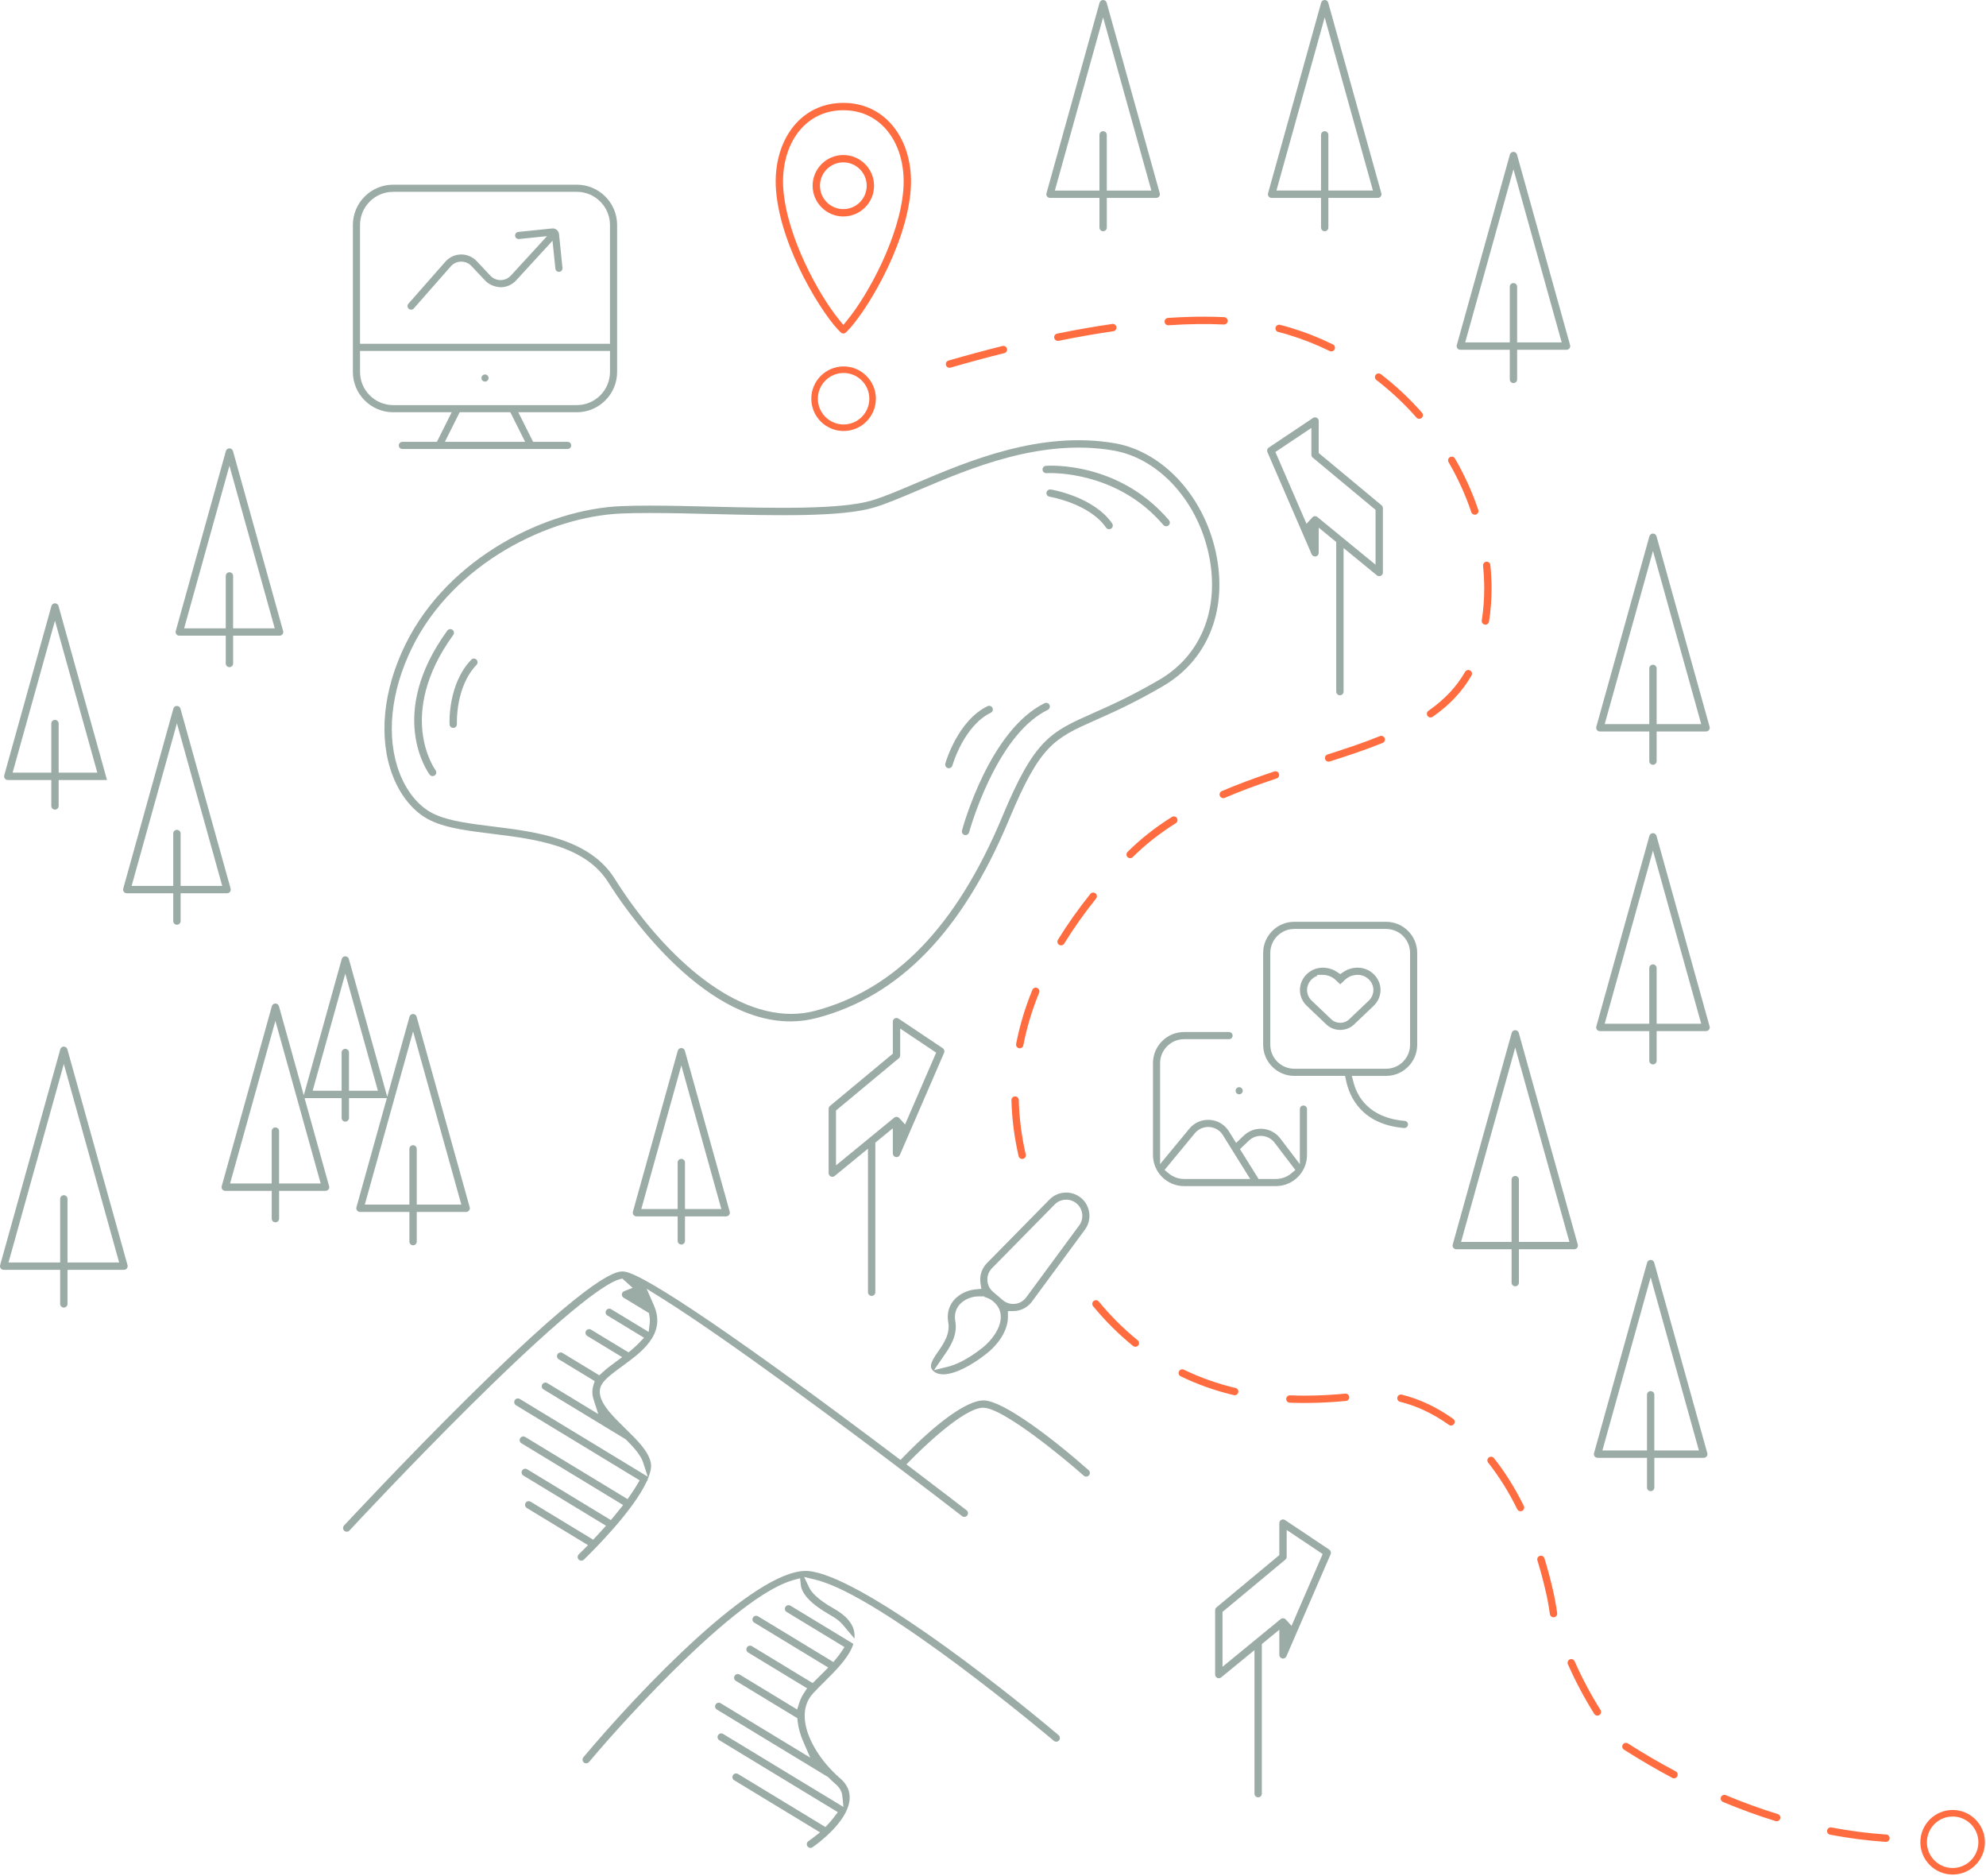 <?xml version="1.0" encoding="UTF-8"?>
<svg xmlns="http://www.w3.org/2000/svg" width="484" height="457" viewBox="0 0 484 457" fill="none">
  <path d="M253.239 241.191C253.146 240.969 252.975 240.798 252.753 240.707C252.295 240.52 251.773 240.741 251.586 241.198C249.811 245.54 248.481 249.967 247.638 254.353C247.592 254.588 247.642 254.828 247.774 255.024C247.907 255.22 248.112 255.357 248.347 255.4C248.84 255.496 249.305 255.167 249.396 254.691C250.217 250.423 251.513 246.11 253.244 241.873C253.335 241.651 253.333 241.407 253.242 241.186L253.239 241.191Z" fill="#FF6C40"></path>
  <path d="M267.781 317.116C267.628 316.931 267.413 316.817 267.174 316.794C266.937 316.771 266.704 316.842 266.519 316.995C266.138 317.31 266.084 317.875 266.396 318.256C269.391 321.89 272.668 325.149 276.131 327.945C276.334 328.109 276.548 328.143 276.692 328.143C276.965 328.143 277.218 328.023 277.39 327.81C277.7 327.425 277.64 326.862 277.255 326.551C273.882 323.828 270.693 320.653 267.776 317.116H267.781Z" fill="#FF6C40"></path>
  <path d="M249.87 281.957C249.998 281.754 250.037 281.515 249.984 281.282C248.96 276.842 248.388 272.376 248.283 268.01C248.272 267.54 247.852 267.137 247.38 267.137C247.373 267.137 247.368 267.137 247.362 267.137C246.871 267.148 246.479 267.561 246.493 268.054C246.602 272.538 247.188 277.124 248.24 281.684C248.347 282.154 248.835 282.466 249.314 282.357C249.547 282.302 249.745 282.163 249.873 281.96L249.87 281.957Z" fill="#FF6C40"></path>
  <path d="M298.47 194.4C302.126 192.83 306.147 191.325 311.124 189.665C311.592 189.51 311.847 189.001 311.69 188.531C311.535 188.064 311.026 187.808 310.556 187.965C305.529 189.642 301.463 191.163 297.761 192.753C297.307 192.947 297.097 193.476 297.291 193.93C297.432 194.258 297.756 194.473 298.114 194.473C298.235 194.473 298.354 194.447 298.468 194.4H298.47Z" fill="#FF6C40"></path>
  <path d="M267.311 218.263C267.284 218.026 267.167 217.812 266.98 217.663C266.821 217.536 266.625 217.467 266.424 217.467C266.39 217.467 266.358 217.467 266.324 217.472C266.086 217.499 265.872 217.616 265.724 217.803C262.752 221.518 260.095 225.279 257.823 228.981C257.565 229.403 257.698 229.955 258.12 230.212C258.263 230.301 258.421 230.345 258.585 230.345C258.9 230.345 259.187 230.185 259.351 229.916C261.582 226.278 264.196 222.579 267.124 218.92C267.275 218.733 267.341 218.5 267.316 218.261L267.311 218.263Z" fill="#FF6C40"></path>
  <path d="M359.697 125.36C359.925 125.282 360.107 125.122 360.214 124.908C360.322 124.694 360.338 124.452 360.262 124.224C358.816 119.927 356.903 115.716 354.576 111.711C354.455 111.504 354.261 111.358 354.031 111.296C353.956 111.276 353.876 111.267 353.801 111.267C353.646 111.267 353.491 111.308 353.351 111.387C352.925 111.636 352.779 112.186 353.028 112.612C355.295 116.512 357.158 120.611 358.565 124.796C358.689 125.161 359.028 125.408 359.414 125.408C359.51 125.408 359.605 125.392 359.699 125.36H359.697Z" fill="#FF6C40"></path>
  <path d="M314.313 341.765C315.513 341.817 316.751 341.842 317.994 341.842C322.072 341.842 325.66 341.559 328.005 341.347C328.497 341.302 328.86 340.866 328.817 340.373C328.773 339.885 328.335 339.523 327.838 339.564C325.532 339.774 322.004 340.052 317.997 340.052C316.776 340.052 315.563 340.027 314.393 339.977C314.379 339.977 314.365 339.977 314.352 339.977C314.126 339.977 313.914 340.059 313.747 340.211C313.572 340.373 313.469 340.595 313.458 340.834C313.449 341.074 313.531 341.302 313.693 341.477C313.855 341.653 314.076 341.756 314.315 341.767L314.313 341.765Z" fill="#FF6C40"></path>
  <path d="M287.317 334.135C287.1 334.577 287.287 335.116 287.73 335.332C291.794 337.31 296.157 338.856 300.694 339.928C300.762 339.944 300.833 339.953 300.901 339.953C301.319 339.953 301.677 339.67 301.773 339.262C301.887 338.781 301.588 338.297 301.107 338.186C296.696 337.143 292.458 335.64 288.514 333.722C288.389 333.661 288.254 333.631 288.124 333.631C287.791 333.631 287.472 333.816 287.317 334.135Z" fill="#FF6C40"></path>
  <path d="M274.529 208.197C274.529 208.436 274.621 208.662 274.789 208.831C275.127 209.171 275.718 209.173 276.057 208.833C279.127 205.779 282.558 203.076 286.54 200.572C286.743 200.444 286.884 200.246 286.937 200.013C286.989 199.781 286.948 199.539 286.823 199.338C286.695 199.135 286.497 198.994 286.264 198.941C286.198 198.925 286.129 198.918 286.063 198.918C285.897 198.918 285.733 198.966 285.589 199.055C281.493 201.63 277.964 204.413 274.798 207.563C274.63 207.731 274.534 207.955 274.534 208.194L274.529 208.197Z" fill="#FF6C40"></path>
  <path d="M322.997 184.271C322.887 184.483 322.866 184.727 322.939 184.955C323.085 185.416 323.587 185.689 324.064 185.537C328.254 184.202 332.715 182.731 336.953 181.018C337.411 180.834 337.632 180.309 337.448 179.853C337.263 179.397 336.738 179.173 336.282 179.358C332.099 181.048 327.677 182.508 323.521 183.831C323.293 183.903 323.106 184.061 322.997 184.273V184.271Z" fill="#FF6C40"></path>
  <path d="M335.261 91.33C334.96 91.723 335.035 92.286 335.427 92.587C338.96 95.299 342.251 98.38 345.205 101.745C345.438 102.009 345.727 102.048 345.878 102.048C346.028 102.048 346.259 102.009 346.469 101.824C346.84 101.498 346.877 100.93 346.551 100.561C343.52 97.11 340.144 93.949 336.52 91.166C336.358 91.041 336.166 90.981 335.975 90.981C335.706 90.981 335.439 91.102 335.263 91.33H335.261Z" fill="#FF6C40"></path>
  <path d="M358.615 164.578C358.859 164.149 358.71 163.602 358.282 163.355C358.143 163.276 357.99 163.237 357.839 163.237C357.527 163.237 357.226 163.399 357.059 163.688C354.981 167.324 352.057 170.43 348.118 173.186C347.715 173.469 347.614 174.027 347.897 174.433C348.064 174.673 348.34 174.816 348.634 174.816C348.816 174.816 348.994 174.759 349.145 174.655C353.305 171.744 356.402 168.448 358.615 164.578Z" fill="#FF6C40"></path>
  <path d="M341.196 341.548C345.285 342.561 349.293 344.451 353.106 347.166C353.3 347.302 353.494 347.332 353.624 347.332C353.918 347.332 354.185 347.195 354.356 346.956C354.495 346.76 354.55 346.522 354.511 346.287C354.472 346.052 354.342 345.845 354.149 345.706C350.148 342.857 345.938 340.873 341.629 339.808C341.556 339.789 341.483 339.78 341.41 339.78C341.251 339.78 341.093 339.824 340.954 339.908C340.749 340.031 340.603 340.227 340.546 340.462C340.489 340.695 340.525 340.934 340.648 341.14C340.772 341.345 340.968 341.489 341.2 341.546L341.196 341.548Z" fill="#FF6C40"></path>
  <path d="M382.091 404.807C382.177 404.585 382.344 404.408 382.565 404.312C382.673 404.264 382.784 404.24 382.895 404.236C383.251 404.224 383.596 404.424 383.747 404.77C385.527 408.805 387.646 412.801 390.05 416.644C390.31 417.061 390.184 417.616 389.764 417.879C389.627 417.964 389.481 418.01 389.323 418.015C389.004 418.026 388.7 417.866 388.531 417.595C386.083 413.679 383.923 409.609 382.108 405.496C382.012 405.278 382.005 405.034 382.094 404.809L382.091 404.807Z" fill="#FF6C40"></path>
  <path d="M408.759 432.81C408.99 432.372 408.823 431.831 408.388 431.598C404.501 429.536 400.577 427.246 396.725 424.79C396.309 424.525 395.754 424.646 395.487 425.064C395.296 425.364 395.3 425.748 395.498 426.044C395.566 426.146 395.654 426.233 395.759 426.3C399.65 428.782 403.619 431.097 407.547 433.181C407.985 433.413 408.526 433.245 408.758 432.808L408.759 432.81Z" fill="#FF6C40"></path>
  <path d="M361.862 152.184C361.908 152.191 361.956 152.196 362.004 152.196C362.439 152.196 362.818 151.869 362.887 151.438C363.297 148.827 363.505 146.122 363.505 143.394C363.505 141.503 363.404 139.576 363.208 137.665C363.16 137.199 362.772 136.862 362.307 136.862C362.278 136.862 362.246 136.862 362.216 136.866C361.735 136.917 361.377 137.357 361.427 137.847C361.616 139.699 361.714 141.565 361.714 143.394C361.714 146.028 361.513 148.64 361.117 151.16C361.039 151.648 361.374 152.107 361.862 152.184Z" fill="#FF6C40"></path>
  <path d="M419.883 439.041C424.139 440.831 428.461 442.403 432.723 443.712C433.195 443.857 433.698 443.592 433.843 443.119C433.988 442.646 433.721 442.145 433.251 442C429.044 440.706 424.78 439.155 420.577 437.388C420.356 437.295 420.114 437.295 419.892 437.385C419.67 437.476 419.498 437.649 419.405 437.867C419.289 438.145 419.32 438.462 419.489 438.714C419.585 438.858 419.724 438.971 419.885 439.04L419.883 439.041Z" fill="#FF6C40"></path>
  <path d="M379.319 393.698C379.462 393.507 379.524 393.272 379.492 393.034C379.23 391.139 378.885 389.257 378.466 387.44C377.85 384.764 377.15 382.153 376.386 379.678C376.315 379.45 376.16 379.261 375.948 379.149C375.818 379.08 375.674 379.044 375.53 379.044C375.441 379.044 375.352 379.058 375.266 379.085C374.794 379.231 374.529 379.733 374.675 380.205C375.43 382.645 376.119 385.214 376.721 387.839C377.127 389.6 377.462 391.431 377.718 393.278C377.779 393.719 378.158 394.052 378.602 394.052C378.644 394.052 378.687 394.049 378.73 394.042C378.965 394.011 379.175 393.887 379.319 393.696V393.698Z" fill="#FF6C40"></path>
  <path d="M460.212 448.551C460.392 448.394 460.5 448.174 460.516 447.935C460.53 447.734 460.478 447.541 460.369 447.378C460.347 447.346 460.324 447.315 460.298 447.285C460.142 447.105 459.923 446.999 459.684 446.983C455.287 446.688 450.795 446.109 446.33 445.259C445.845 445.166 445.374 445.487 445.281 445.972C445.236 446.204 445.285 446.441 445.417 446.638C445.549 446.835 445.757 446.975 445.993 447.021C450.527 447.883 455.092 448.473 459.561 448.772C459.8 448.788 460.03 448.71 460.21 448.552L460.212 448.551Z" fill="#FF6C40"></path>
  <path d="M369.757 367.715C369.91 368.023 370.218 368.214 370.562 368.214C370.699 368.214 370.831 368.182 370.957 368.121C371.399 367.902 371.582 367.364 371.365 366.921C369.239 362.608 366.79 358.688 364.082 355.269C363.777 354.881 363.211 354.815 362.823 355.123C362.636 355.271 362.518 355.483 362.49 355.722C362.463 355.96 362.529 356.195 362.677 356.382C365.307 359.705 367.691 363.518 369.757 367.717V367.715Z" fill="#FF6C40"></path>
  <path d="M311.519 80.886C312.308 81.082 313.086 81.294 313.827 81.518C317.333 82.572 320.774 83.922 324.054 85.53C324.18 85.591 324.31 85.621 324.446 85.621C324.791 85.621 325.101 85.429 325.252 85.119C325.356 84.905 325.372 84.661 325.295 84.435C325.217 84.209 325.058 84.027 324.841 83.922C321.477 82.273 317.944 80.886 314.34 79.803C313.565 79.57 312.76 79.349 311.948 79.148C311.875 79.13 311.802 79.121 311.729 79.121C311.567 79.121 311.409 79.164 311.27 79.248C311.065 79.371 310.921 79.568 310.864 79.8C310.807 80.033 310.844 80.275 310.967 80.48C311.09 80.685 311.286 80.829 311.519 80.886Z" fill="#FF6C40"></path>
  <path d="M245.301 85.631C245.424 85.426 245.461 85.186 245.402 84.954C245.345 84.721 245.199 84.525 244.996 84.402C244.854 84.317 244.697 84.274 244.537 84.274C244.464 84.274 244.391 84.283 244.318 84.301C240.035 85.369 235.603 86.564 231.151 87.85C230.921 87.916 230.731 88.069 230.615 88.279C230.499 88.489 230.474 88.731 230.54 88.961C230.674 89.422 231.167 89.711 231.651 89.572C236.064 88.295 240.473 87.107 244.749 86.041C244.982 85.984 245.178 85.839 245.301 85.633V85.631Z" fill="#FF6C40"></path>
  <path d="M283.819 78.416C283.853 78.909 284.28 79.281 284.784 79.249C289.58 78.927 294.117 78.866 298.254 79.066C298.758 79.091 299.169 78.715 299.191 78.216C299.217 77.723 298.833 77.301 298.341 77.278C296.728 77.201 295.056 77.16 293.33 77.16C290.563 77.16 287.66 77.26 284.651 77.463C284.412 77.479 284.195 77.586 284.035 77.766C283.878 77.947 283.801 78.177 283.817 78.416H283.819Z" fill="#FF6C40"></path>
  <path d="M272.083 79.689C272.019 79.244 271.634 78.922 271.196 78.922C271.153 78.922 271.112 78.925 271.068 78.931C266.787 79.552 262.264 80.343 257.623 81.285C257.388 81.333 257.185 81.468 257.053 81.668C256.921 81.867 256.875 82.106 256.923 82.341C257.007 82.759 257.374 83.06 257.799 83.06C257.858 83.06 257.92 83.053 257.977 83.041C262.586 82.106 267.077 81.32 271.326 80.706C271.814 80.635 272.154 80.179 272.086 79.691L272.083 79.689Z" fill="#FF6C40"></path>
  <path d="M68.851 154.531C69.02 154.309 69.074 154.017 68.999 153.748L56.776 109.895C56.669 109.51 56.313 109.241 55.914 109.241C55.515 109.241 55.159 109.51 55.052 109.895L42.831 153.751C42.756 154.02 42.813 154.312 42.982 154.533C43.151 154.754 43.418 154.886 43.696 154.886H55.022V161.658C55.022 162.153 55.424 162.554 55.919 162.554C56.414 162.554 56.815 162.153 56.815 161.658V154.886H68.141C68.42 154.886 68.687 154.754 68.855 154.533L68.851 154.531ZM56.81 153.094V140.33C56.81 139.835 56.409 139.434 55.914 139.434C55.419 139.434 55.018 139.835 55.018 140.33V153.094H44.873L55.914 113.472L66.956 153.094H56.808H56.81Z" fill="#9BABA6"></path>
  <path d="M56.054 217.29C56.223 217.069 56.278 216.777 56.203 216.508L43.98 172.655C43.873 172.269 43.517 172 43.118 172C42.718 172 42.363 172.269 42.255 172.655L36.28 194.096L30.033 216.51C29.957 216.777 30.014 217.071 30.183 217.292C30.352 217.513 30.619 217.646 30.897 217.646H42.224V224.417C42.224 224.912 42.625 225.314 43.12 225.314C43.615 225.314 44.016 224.912 44.016 224.417V217.646H55.343C55.621 217.646 55.888 217.513 56.057 217.292L56.054 217.29ZM44.016 215.853V203.087C44.016 202.592 43.615 202.191 43.12 202.191C42.625 202.191 42.224 202.592 42.224 203.087V215.853H32.076L43.118 176.231L54.159 215.853H44.012H44.016Z" fill="#9BABA6"></path>
  <path d="M14.259 147.648C14.152 147.263 13.796 146.994 13.397 146.994C12.998 146.994 12.642 147.263 12.535 147.648L1.033 188.912C0.957 189.182 1.014 189.474 1.183 189.695C1.352 189.916 1.619 190.048 1.897 190.048H12.501V196.368C12.501 196.863 12.902 197.265 13.397 197.265C13.892 197.265 14.293 196.863 14.293 196.368V190.048H26.078L14.261 147.648H14.259ZM13.397 175.403C12.902 175.403 12.501 175.805 12.501 176.3V188.258H3.076L13.397 151.227L23.718 188.258H14.293V176.3C14.293 175.805 13.892 175.403 13.397 175.403Z" fill="#9BABA6"></path>
  <path d="M101.562 302.512V295.286H113.607C113.886 295.286 114.152 295.154 114.321 294.933C114.49 294.712 114.545 294.42 114.469 294.151L101.528 247.716C101.421 247.33 101.065 247.061 100.666 247.061C100.267 247.061 99.911 247.33 99.804 247.716L94.369 267.219L85.015 233.655C84.908 233.269 84.552 233 84.151 233C83.749 233 83.396 233.269 83.288 233.655L74.031 266.872L67.98 245.159C67.873 244.773 67.517 244.504 67.118 244.504C66.719 244.504 66.363 244.773 66.255 245.159L54.033 289.014C53.957 289.283 54.014 289.575 54.183 289.797C54.352 290.018 54.619 290.15 54.897 290.15H66.224V296.922C66.224 297.417 66.625 297.818 67.12 297.818C67.615 297.818 68.016 297.417 68.016 296.922V290.15H79.343C79.621 290.15 79.888 290.018 80.057 289.797C80.225 289.575 80.28 289.283 80.205 289.014L74.225 267.556H83.259V272.389C83.259 272.884 83.66 273.286 84.155 273.286C84.65 273.286 85.052 272.884 85.052 272.389V267.556H94.28L86.867 294.153C86.792 294.42 86.849 294.714 87.018 294.935C87.186 295.156 87.453 295.289 87.731 295.289H99.776V302.514C99.776 303.009 100.178 303.411 100.673 303.411C101.168 303.411 101.569 303.009 101.569 302.514L101.562 302.512ZM78.159 288.357H68.012V275.594C68.012 275.099 67.61 274.698 67.115 274.698C66.62 274.698 66.219 275.099 66.219 275.594V288.357H56.072L67.113 248.735L78.154 288.357H78.159ZM85.047 265.764V256.453C85.047 255.959 84.646 255.557 84.151 255.557C83.656 255.557 83.254 255.959 83.254 256.453V265.764H76.198L84.148 237.231L92.099 265.764H85.045H85.047ZM99.772 279.93V293.498H88.906L100.668 251.297L112.428 293.498H101.562V279.93C101.562 279.435 101.161 279.033 100.666 279.033C100.171 279.033 99.77 279.435 99.77 279.93H99.772Z" fill="#9BABA6"></path>
  <path d="M166.936 302.334V296.37H176.974C177.252 296.37 177.519 296.238 177.688 296.016C177.856 295.795 177.911 295.503 177.838 295.234L166.904 256.004C166.797 255.619 166.441 255.35 166.042 255.35C165.643 255.35 165.287 255.619 165.18 256.004L154.245 295.234C154.17 295.503 154.227 295.795 154.396 296.016C154.565 296.238 154.832 296.37 155.11 296.37H165.148V302.334C165.148 302.829 165.549 303.23 166.044 303.23C166.539 303.23 166.94 302.829 166.94 302.334H166.936ZM165.145 283.255V294.579H156.289L166.042 259.583L175.795 294.579H166.936V283.255C166.936 282.76 166.534 282.359 166.04 282.359C165.545 282.359 165.143 282.76 165.143 283.255H165.145Z" fill="#9BABA6"></path>
  <path d="M403.174 362.423V355.2H415.219C415.497 355.2 415.764 355.068 415.933 354.846C416.101 354.625 416.156 354.333 416.081 354.064L403.142 307.632C403.035 307.246 402.679 306.977 402.28 306.977C401.881 306.977 401.525 307.246 401.415 307.634L388.474 354.066C388.399 354.333 388.456 354.628 388.625 354.849C388.793 355.07 389.06 355.202 389.338 355.202H401.383V362.426C401.383 362.921 401.785 363.322 402.28 363.322C402.775 363.322 403.176 362.921 403.176 362.426L403.174 362.423ZM401.381 339.841V353.407H390.515L402.275 311.208L414.035 353.407H403.172V339.841C403.172 339.346 402.77 338.945 402.275 338.945C401.78 338.945 401.379 339.346 401.379 339.841H401.381Z" fill="#9BABA6"></path>
  <path d="M416.491 250.869C416.66 250.648 416.715 250.356 416.639 250.087L403.698 203.655C403.591 203.269 403.235 203 402.836 203C402.437 203 402.081 203.269 401.974 203.655L389.033 250.087C388.957 250.356 389.014 250.648 389.183 250.869C389.352 251.091 389.619 251.223 389.897 251.223H401.942V258.446C401.942 258.941 402.343 259.343 402.838 259.343C403.333 259.343 403.735 258.941 403.735 258.446V251.223H415.78C416.058 251.223 416.325 251.091 416.494 250.869H416.491ZM403.732 249.433V235.866C403.732 235.371 403.331 234.97 402.836 234.97C402.341 234.97 401.94 235.371 401.94 235.866V249.433H391.074L402.834 207.233L414.594 249.433H403.728H403.732Z" fill="#9BABA6"></path>
  <path d="M384.365 304.029C384.534 303.807 384.589 303.515 384.513 303.246L370.135 251.655C370.028 251.269 369.672 251 369.273 251C368.874 251 368.518 251.269 368.411 251.657L354.033 303.249C353.957 303.518 354.014 303.81 354.181 304.031C354.35 304.252 354.617 304.384 354.895 304.384H368.379V312.509C368.379 313.004 368.78 313.405 369.275 313.405C369.77 313.405 370.172 313.004 370.172 312.509V304.384H383.654C383.932 304.384 384.199 304.252 384.367 304.031L384.365 304.029ZM370.169 302.592V287.418C370.169 286.923 369.768 286.521 369.273 286.521C368.778 286.521 368.377 286.923 368.377 287.418V302.592H356.074L369.273 255.231L382.472 302.592H370.169Z" fill="#9BABA6"></path>
  <path d="M30.931 309.039C31.099 308.818 31.154 308.526 31.079 308.257L16.418 255.655C16.311 255.269 15.955 255 15.556 255C15.157 255 14.801 255.269 14.694 255.655L0.033 308.257C-0.043 308.526 0.014 308.818 0.181 309.039C0.35 309.26 0.617 309.393 0.895 309.393H14.659V317.695C14.659 318.19 15.061 318.591 15.556 318.591C16.051 318.591 16.452 318.19 16.452 317.695V309.393H30.217C30.495 309.393 30.762 309.26 30.931 309.039ZM16.452 307.602V292.113C16.452 291.618 16.051 291.217 15.556 291.217C15.061 291.217 14.659 291.618 14.659 292.113V307.602H2.074L15.554 259.233L29.035 307.602H16.45H16.452Z" fill="#9BABA6"></path>
  <path d="M403.732 185.446V178.223H415.777C416.056 178.223 416.322 178.091 416.491 177.869C416.66 177.648 416.715 177.356 416.639 177.087L403.698 130.655C403.591 130.269 403.235 130 402.836 130C402.437 130 402.081 130.269 401.974 130.655L389.033 177.087C388.957 177.354 389.014 177.648 389.183 177.869C389.352 178.091 389.619 178.223 389.897 178.223H401.942V185.446C401.942 185.941 402.343 186.343 402.838 186.343C403.333 186.343 403.735 185.941 403.735 185.446H403.732ZM401.942 162.864V176.43H391.078L402.838 134.231L414.598 176.43H403.732V162.864C403.732 162.369 403.331 161.968 402.836 161.968C402.341 161.968 401.94 162.369 401.94 162.864H401.942Z" fill="#9BABA6"></path>
  <path d="M369.732 92.446V85.223H381.777C382.056 85.223 382.322 85.091 382.491 84.869C382.66 84.648 382.715 84.356 382.639 84.087L369.7 37.655C369.593 37.269 369.237 37 368.838 37C368.439 37 368.083 37.269 367.974 37.655L355.033 84.087C354.957 84.354 355.014 84.648 355.183 84.869C355.352 85.091 355.619 85.223 355.897 85.223H367.942V92.446C367.942 92.941 368.343 93.343 368.838 93.343C369.333 93.343 369.735 92.941 369.735 92.446H369.732ZM367.942 69.864V83.43H357.076L368.836 41.231L380.596 83.43H369.732V69.864C369.732 69.369 369.331 68.968 368.836 68.968C368.341 68.968 367.94 69.369 367.94 69.864H367.942Z" fill="#9BABA6"></path>
  <path d="M336.491 47.869C336.66 47.648 336.715 47.356 336.64 47.087L323.698 0.655C323.591 0.269 323.235 0 322.836 0C322.437 0 322.081 0.269 321.974 0.655L309.033 47.087C308.957 47.356 309.014 47.648 309.181 47.869C309.35 48.091 309.617 48.223 309.895 48.223H321.94V55.444C321.94 55.939 322.341 56.34 322.836 56.34C323.331 56.34 323.732 55.939 323.732 55.444V48.223H335.777C336.056 48.223 336.323 48.091 336.491 47.869ZM323.732 46.43V32.864C323.732 32.369 323.331 31.968 322.836 31.968C322.341 31.968 321.94 32.369 321.94 32.864V46.43H311.074L322.834 4.231L334.594 46.43H323.728H323.732Z" fill="#9BABA6"></path>
  <path d="M282.491 47.869C282.66 47.648 282.715 47.356 282.639 47.087L269.7 0.655C269.593 0.269 269.237 0 268.836 0C268.435 0 268.081 0.269 267.974 0.655L255.033 47.087C254.957 47.354 255.014 47.648 255.183 47.869C255.352 48.091 255.619 48.223 255.897 48.223H267.942V55.446C267.942 55.941 268.343 56.343 268.838 56.343C269.333 56.343 269.735 55.941 269.735 55.446V48.223H281.78C282.058 48.223 282.325 48.091 282.494 47.869H282.491ZM269.732 46.432V32.866C269.732 32.371 269.331 31.97 268.836 31.97C268.341 31.97 267.94 32.371 267.94 32.866V46.432H257.074L268.834 4.233L280.594 46.432H269.73H269.732Z" fill="#9BABA6"></path>
  <path d="M239.631 343.001C239.672 343.001 239.713 343.001 239.754 343.001C244.603 343.188 258.986 355.011 264.12 359.55C264.33 359.735 264.558 359.776 264.713 359.776C264.868 359.776 265.153 359.737 265.384 359.475C265.543 359.295 265.621 359.064 265.607 358.827C265.594 358.59 265.486 358.369 265.306 358.211C256.573 350.486 244.658 341.4 239.825 341.213C239.773 341.213 239.72 341.21 239.668 341.21C235.825 341.21 228.61 346.29 220.301 354.856L219.46 355.725L218.495 354.998C181.306 326.926 157.141 310.463 152.194 309.829C150.643 309.63 145.915 309.031 114.157 340.426C98.666 355.739 83.989 371.543 83.848 371.696C83.683 371.873 83.599 372.101 83.608 372.339C83.617 372.578 83.72 372.799 83.893 372.961C84.06 373.114 84.276 373.201 84.502 373.201C84.755 373.201 84.988 373.098 85.159 372.913C85.3 372.761 99.822 357.13 115.138 341.974C140.031 317.342 148.258 312.443 150.947 311.715L151.656 311.523L152.208 312.009C152.32 312.107 152.429 312.205 152.536 312.303L154.176 313.784L152.119 314.591C151.991 314.641 151.811 314.746 151.683 314.956C151.558 315.161 151.521 315.403 151.578 315.633C151.635 315.866 151.779 316.062 151.984 316.185L158.145 319.926L158.259 320.523C158.352 321.009 158.389 321.488 158.373 321.947C158.368 322.093 158.355 322.248 158.334 322.421L158.083 324.533L148.953 318.991C148.748 318.865 148.508 318.829 148.276 318.886C148.043 318.943 147.847 319.087 147.724 319.292C147.598 319.497 147.562 319.737 147.619 319.969C147.676 320.202 147.82 320.398 148.025 320.521L156.95 325.938L155.78 327.17C155.255 327.722 154.648 328.283 153.925 328.887L153.175 329.514L144.047 323.974C143.842 323.849 143.602 323.812 143.37 323.869C143.137 323.926 142.941 324.07 142.818 324.275C142.692 324.481 142.656 324.72 142.713 324.953C142.77 325.185 142.914 325.382 143.119 325.505L151.629 330.671L149.975 331.882C148.949 332.635 147.774 333.51 146.821 334.398L146.063 335.102L137.102 329.663C136.897 329.537 136.657 329.501 136.425 329.558C136.192 329.615 135.996 329.758 135.873 329.961C135.747 330.167 135.711 330.408 135.768 330.641C135.825 330.874 135.969 331.07 136.174 331.193L144.928 336.505L144.615 337.525C144.264 338.67 144.284 339.819 144.677 341.039L145.806 344.536L133.389 336.998C133.184 336.872 132.944 336.836 132.712 336.893C132.479 336.95 132.283 337.094 132.16 337.296C132.034 337.502 131.998 337.744 132.055 337.976C132.112 338.209 132.255 338.405 132.461 338.528L152.514 350.701L152.632 350.819C154.418 352.621 156.151 354.528 156.719 356.284L157.851 359.783L126.681 340.861C126.476 340.736 126.236 340.699 126.004 340.756C125.771 340.813 125.575 340.957 125.452 341.162C125.329 341.368 125.29 341.607 125.347 341.84C125.404 342.072 125.548 342.269 125.753 342.392L155.889 360.686L155.198 361.852C154.767 362.581 154.254 363.373 153.674 364.205L152.94 365.261L127.999 350.121C127.794 349.996 127.555 349.959 127.322 350.016C127.089 350.074 126.893 350.217 126.77 350.422C126.645 350.628 126.608 350.87 126.665 351.1C126.722 351.333 126.866 351.529 127.071 351.652L151.861 366.701L150.89 367.916C150.488 368.418 150.064 368.94 149.626 369.465L148.871 370.37L128.474 357.988C128.269 357.862 128.027 357.826 127.796 357.883C127.564 357.94 127.368 358.084 127.244 358.289C127.119 358.494 127.083 358.736 127.14 358.966C127.197 359.199 127.34 359.395 127.546 359.518L147.685 371.743L146.577 372.97C146.164 373.427 145.749 373.881 145.327 374.334L144.567 375.151L129.318 365.893C129.176 365.806 129.017 365.763 128.855 365.763C128.784 365.763 128.711 365.772 128.64 365.788C128.408 365.845 128.212 365.989 128.088 366.194C127.963 366.399 127.926 366.639 127.983 366.872C128.04 367.104 128.184 367.3 128.389 367.424L143.304 376.478L142.067 377.712C141.728 378.05 141.388 378.387 141.048 378.718C140.877 378.885 140.779 379.108 140.777 379.348C140.774 379.587 140.863 379.813 141.03 379.984C141.201 380.16 141.429 380.255 141.673 380.255C141.917 380.255 142.129 380.166 142.296 380.002C145.06 377.315 154.327 368.01 157.572 361.044L157.627 360.926L157.759 360.743C157.8 360.672 157.839 360.572 157.86 360.465L157.885 360.333L157.935 360.209C158.569 358.64 158.795 357.363 158.606 356.416C158.038 353.579 155.282 350.883 152.365 348.028C148.892 344.627 145.299 341.11 146.355 337.944C146.469 337.604 146.659 337.258 146.937 336.886L147.005 336.795C147.984 335.54 149.852 334.179 151.658 332.863C152.292 332.402 153.008 331.88 153.725 331.33L153.761 331.303C155.444 330.009 157.547 328.251 158.856 326.132L158.882 326.093C158.891 326.077 158.902 326.064 158.913 326.048L158.95 325.984C159.725 324.679 160.127 323.377 160.177 321.999C160.223 320.704 159.956 319.413 159.361 318.051L157.588 313.998L161.34 316.343C177.247 326.28 206.849 348.418 218.839 357.477L218.981 357.6C219.024 357.637 219.067 357.669 219.115 357.696L219.243 357.783C224.516 361.769 229.639 365.679 234.463 369.403C234.855 369.707 235.419 369.631 235.72 369.241C235.866 369.052 235.929 368.817 235.898 368.58C235.868 368.343 235.745 368.131 235.555 367.985C233.742 366.584 228.807 362.784 222.144 357.735L220.904 356.795L221.994 355.684C224.09 353.552 234.718 342.987 239.643 342.987L239.631 343.001Z" fill="#9BABA6"></path>
  <path d="M229.762 255.402L218.979 248.185C218.703 248.001 218.351 247.982 218.06 248.14C217.765 248.297 217.585 248.598 217.585 248.931V256.727L202.267 269.468C202.062 269.639 201.943 269.89 201.943 270.156V285.837C201.943 286.181 202.144 286.498 202.457 286.647C202.764 286.793 203.145 286.745 203.408 286.53L211.53 279.873V314.851C211.53 315.346 211.931 315.747 212.426 315.747C212.921 315.747 213.322 315.346 213.322 314.851V278.404L217.585 274.907V281.043C217.585 281.465 217.886 281.834 218.299 281.921C218.719 282.01 219.132 281.795 219.303 281.401L230.086 256.503C230.257 256.107 230.123 255.644 229.762 255.404V255.402ZM220.568 273.97L219.143 272.412C219.063 272.325 218.97 272.257 218.865 272.207C218.552 272.061 218.18 272.104 217.914 272.323L203.736 283.946V270.578L219.054 257.838C219.259 257.667 219.378 257.416 219.378 257.149V250.612L228.148 256.478L220.571 273.972L220.568 273.97Z" fill="#9BABA6"></path>
  <path d="M323.956 377.573L313.172 370.358C312.896 370.174 312.545 370.158 312.253 370.313C311.961 370.47 311.778 370.771 311.778 371.104V378.9L296.461 391.64C296.255 391.812 296.137 392.062 296.137 392.329V408.01C296.137 408.354 296.337 408.674 296.65 408.819C296.956 408.963 297.339 408.918 297.601 408.703L305.723 402.045V437.024C305.723 437.519 306.124 437.92 306.619 437.92C307.114 437.92 307.516 437.519 307.516 437.024V400.579L311.781 397.082V403.218C311.781 403.64 312.082 404.009 312.495 404.096C312.91 404.183 313.332 403.964 313.498 403.576L324.282 378.679C324.453 378.282 324.318 377.819 323.958 377.577L323.956 377.573ZM314.762 396.141L313.336 394.58C313.256 394.494 313.163 394.425 313.058 394.375C312.746 394.229 312.374 394.275 312.107 394.491L297.929 406.114V392.744L313.247 380.004C313.453 379.833 313.571 379.582 313.571 379.315V372.776L322.341 378.642L314.764 396.136L314.762 396.141Z" fill="#9BABA6"></path>
  <path d="M336.508 140.299C336.821 140.151 337.021 139.834 337.021 139.489V123.806C337.021 123.54 336.903 123.289 336.697 123.118L321.379 110.377V102.581C321.379 102.251 321.199 101.947 320.905 101.792C320.613 101.635 320.26 101.653 319.986 101.838L309.202 109.054C308.842 109.296 308.707 109.757 308.878 110.156L319.662 135.053C319.831 135.441 320.253 135.66 320.666 135.575C321.081 135.489 321.379 135.122 321.379 134.697V128.562L325.645 132.058V168.506C325.645 169.001 326.046 169.402 326.541 169.402C327.036 169.402 327.437 169.001 327.437 168.506V133.527L335.559 140.185C335.822 140.399 336.202 140.447 336.51 140.301L336.508 140.299ZM335.231 137.596L321.053 125.973C320.791 125.759 320.41 125.711 320.102 125.857C319.997 125.907 319.904 125.975 319.824 126.062L318.398 127.62L310.822 110.128L319.591 104.262V110.799C319.591 111.066 319.71 111.317 319.913 111.488L335.231 124.228V137.598V137.596Z" fill="#9BABA6"></path>
  <path d="M256.83 424.152C257.206 424.471 257.774 424.423 258.094 424.047C258.413 423.67 258.365 423.103 257.989 422.783C242.247 409.459 209.264 383.953 197.105 382.794C196.865 382.771 196.617 382.76 196.364 382.76C183.726 382.76 156.509 411.101 142.174 428.161C142.019 428.344 141.946 428.576 141.966 428.816C141.987 429.055 142.099 429.27 142.283 429.425C142.491 429.598 142.71 429.635 142.858 429.635C143.125 429.635 143.374 429.518 143.545 429.315C148.886 422.959 157.864 413.024 167.046 404.204C178.662 393.046 187.539 386.571 193.433 384.958L194.986 384.534L195.155 386.135C195.401 388.485 197.857 390.987 202.451 393.575C203.749 394.307 204.704 395.049 205.375 395.842L208.233 399.232C208.283 398.762 208.276 398.301 208.215 397.845C207.916 395.633 206.274 393.671 203.329 392.013C199.205 389.691 197.723 387.905 197.203 386.817L195.967 384.224L198.758 384.897C214.936 388.802 256.41 423.796 256.828 424.149L256.83 424.152Z" fill="#9BABA6"></path>
  <path d="M198.005 450.089C198.584 449.693 203.727 446.096 206.019 441.737L206.088 441.621C206.104 441.589 206.122 441.552 206.14 441.509L206.184 441.413C206.717 440.321 207.014 439.276 207.069 438.307C207.176 436.398 206.409 434.726 204.797 433.335C204.195 432.815 203.602 432.263 203.038 431.695L203.009 431.663C202.993 431.645 202.979 431.631 202.965 431.617L202.92 431.572C198.894 427.473 196.353 422.638 196.121 418.637C195.982 416.235 196.668 414.196 198.162 412.572C198.983 411.681 199.905 410.766 200.881 409.799C203.479 407.224 206.403 404.321 207.646 401.403L207.684 401.321C207.705 401.283 207.721 401.241 207.735 401.198L207.76 401.127C207.837 400.927 207.906 400.728 207.967 400.532L192.64 391.229C192.435 391.103 192.193 391.067 191.963 391.124C191.73 391.181 191.534 391.325 191.411 391.53C191.285 391.735 191.249 391.975 191.306 392.207C191.363 392.44 191.507 392.636 191.712 392.759L205.807 401.314L205.007 402.505C204.683 402.989 204.293 403.506 203.85 404.045L203.098 404.961L184.735 393.815C184.53 393.69 184.29 393.653 184.058 393.71C183.825 393.767 183.629 393.911 183.506 394.114C183.38 394.319 183.344 394.561 183.401 394.794C183.458 395.026 183.601 395.222 183.807 395.346L201.85 406.298L200.621 407.532C200.288 407.865 199.959 408.191 199.638 408.51C199.357 408.786 199.086 409.06 198.814 409.329L198.055 410.086L183.255 401.102C183.049 400.977 182.808 400.94 182.577 400.997C182.345 401.054 182.149 401.198 182.025 401.403C181.9 401.609 181.863 401.85 181.92 402.081C181.977 402.311 182.121 402.51 182.326 402.633L196.702 411.359L195.913 412.547C195.441 413.259 195.067 414.039 194.8 414.867L194.269 416.518L180.262 408.015C180.057 407.892 179.815 407.854 179.585 407.911C179.352 407.968 179.156 408.111 179.033 408.317C178.91 408.522 178.871 408.761 178.928 408.994C178.985 409.227 179.129 409.423 179.334 409.546L194.314 418.639L194.383 419.317C194.545 420.913 195.003 422.592 195.744 424.303L197.455 428.248L175.63 414.999C175.425 414.874 175.185 414.837 174.953 414.894C174.72 414.951 174.524 415.095 174.401 415.3C174.275 415.506 174.239 415.747 174.296 415.978C174.353 416.21 174.496 416.407 174.702 416.53L201.814 432.988L201.93 433.104C202.493 433.668 203.066 434.201 203.634 434.689C204.628 435.547 205.164 436.478 205.274 437.538L205.556 440.277L176.23 422.476C176.025 422.35 175.783 422.314 175.552 422.371C175.32 422.428 175.124 422.572 175.001 422.777C174.875 422.982 174.839 423.224 174.896 423.454C174.953 423.685 175.096 423.883 175.302 424.006L204.181 441.536L203.267 442.745C202.879 443.258 202.425 443.794 201.921 444.342L201.161 445.163L179.854 432.228C179.713 432.142 179.553 432.098 179.391 432.098C179.32 432.098 179.247 432.108 179.177 432.124C178.944 432.181 178.748 432.324 178.625 432.527C178.499 432.732 178.463 432.974 178.52 433.207C178.577 433.44 178.72 433.636 178.926 433.759L199.843 446.456L198.278 447.676C197.841 448.018 197.414 448.333 197.01 448.609C196.602 448.89 196.497 449.446 196.778 449.854C196.944 450.099 197.222 450.244 197.519 450.244C197.699 450.244 197.872 450.19 198.023 450.087L198.005 450.089Z" fill="#9BABA6"></path>
  <path d="M271.648 107.996C253.488 104.876 235.919 112.341 223.092 117.792C218.971 119.544 215.417 121.053 212.527 121.92C204.9 124.208 188.431 123.811 173.899 123.457C168.421 123.325 163.139 123.197 158.383 123.197C155.895 123.197 153.552 123.232 151.399 123.321C133.176 124.06 109.28 135.828 98.87 156.889C93.309 168.141 92.165 179.866 95.729 189.062C97.841 194.509 101.504 198.598 105.783 200.284L105.822 200.3C109.446 201.855 114.498 202.48 119.847 203.144C130.509 204.465 142.591 205.963 148.281 215.036C151.824 220.686 170.613 248.867 192.607 248.865C194.799 248.865 196.988 248.58 199.114 248.019C219.276 242.689 234.599 226.842 245.962 199.568C253.52 181.426 256.951 179.905 267.13 175.387C271.292 173.539 276.474 171.24 283.451 167.164C294.087 160.951 298.988 149.249 296.561 135.86C293.963 121.526 283.718 110.067 271.648 107.994V107.996ZM282.548 165.62C275.658 169.644 270.526 171.922 266.402 173.751C256.024 178.359 252.14 180.081 244.308 198.879C233.173 225.601 218.241 241.108 198.655 246.285C196.765 246.785 194.799 247.038 192.812 247.038C176.338 247.038 159.79 230.014 149.8 214.085C143.658 204.291 130.58 202.672 120.072 201.367C114.838 200.72 109.893 200.106 106.502 198.642L106.47 198.628C102.647 197.136 99.34 193.414 97.403 188.417C94.019 179.688 95.141 168.487 100.48 157.685C110.582 137.249 133.78 125.829 151.477 125.113C153.486 125.031 155.747 124.992 158.388 124.992C163.123 124.992 168.339 125.118 173.863 125.252C189.242 125.624 205.147 126.01 213.047 123.64C216.035 122.744 219.632 121.215 223.797 119.445C236.416 114.083 253.698 106.739 271.349 109.766C282.692 111.714 292.335 122.579 294.803 136.187C297.09 148.802 292.511 159.807 282.553 165.623L282.548 165.62Z" fill="#9BABA6"></path>
  <path d="M105.958 188.921C106.152 188.778 106.277 188.57 106.311 188.333C106.345 188.096 106.286 187.861 106.145 187.669C106.117 187.633 103.592 184.157 102.954 178.243C102.388 172.999 103.234 164.656 110.462 154.7C110.752 154.301 110.663 153.738 110.264 153.448C110.104 153.334 109.922 153.277 109.739 153.277C109.461 153.277 109.187 153.405 109.014 153.646C94.177 174.078 104.268 188.146 104.706 188.734C104.877 188.965 105.139 189.097 105.429 189.097C105.563 189.097 105.764 189.067 105.96 188.921H105.958Z" fill="#9BABA6"></path>
  <path d="M116.388 161.342C116.383 161.102 116.285 160.879 116.112 160.714C115.943 160.552 115.724 160.466 115.492 160.466C115.485 160.466 115.478 160.466 115.471 160.466C115.232 160.47 115.008 160.568 114.844 160.742C109.124 166.711 109.541 176.105 109.564 176.502C109.589 176.995 110.004 177.38 110.499 177.353C110.996 177.328 111.377 176.906 111.352 176.413C111.347 176.327 110.937 167.409 116.137 161.983C116.304 161.809 116.39 161.583 116.386 161.344L116.388 161.342Z" fill="#9BABA6"></path>
  <path d="M255.355 172.949C255.798 172.732 255.983 172.194 255.764 171.749C255.659 171.534 255.476 171.373 255.248 171.295C255.153 171.263 255.057 171.247 254.959 171.247C254.824 171.247 254.689 171.279 254.564 171.338C241.176 177.912 234.712 201.349 234.443 202.344C234.315 202.82 234.598 203.313 235.075 203.441C235.152 203.461 235.232 203.472 235.309 203.472C235.713 203.472 236.067 203.201 236.174 202.811C236.19 202.752 237.8 196.872 240.977 190.223C245.21 181.365 250.048 175.553 255.353 172.949H255.355Z" fill="#9BABA6"></path>
  <path d="M241.453 173.669C241.668 173.564 241.83 173.384 241.909 173.158C241.989 172.932 241.973 172.688 241.871 172.474C241.768 172.259 241.586 172.095 241.36 172.017C241.264 171.983 241.164 171.967 241.066 171.967C240.933 171.967 240.801 171.997 240.678 172.056C233.441 175.55 230.503 185.609 230.38 186.035C230.245 186.51 230.519 187.005 230.993 187.141C231.076 187.164 231.158 187.176 231.242 187.176C231.639 187.176 231.992 186.909 232.102 186.526C232.216 186.131 234.974 176.798 241.456 173.666L241.453 173.669Z" fill="#9BABA6"></path>
  <path d="M254.288 113.803C254.13 113.983 254.053 114.213 254.071 114.453C254.105 114.946 254.536 115.317 255.029 115.283C255.065 115.281 255.373 115.263 255.905 115.263C259.508 115.263 273.43 116.072 283.518 127.912C283.69 128.113 283.938 128.227 284.203 128.227C284.353 128.227 284.574 128.19 284.782 128.012C284.964 127.857 285.076 127.64 285.095 127.401C285.113 127.164 285.037 126.931 284.882 126.749C272.641 112.38 255.624 113.442 254.906 113.495C254.664 113.511 254.445 113.62 254.288 113.801V113.803Z" fill="#9BABA6"></path>
  <path d="M255.04 119.993C254.958 120.479 255.288 120.942 255.777 121.024C256.173 121.093 265.541 122.746 269.564 128.558C269.731 128.799 270.007 128.943 270.303 128.943C270.483 128.943 270.659 128.888 270.812 128.783C271.218 128.503 271.32 127.944 271.04 127.538C266.572 121.083 256.529 119.332 256.073 119.257C256.025 119.25 255.977 119.245 255.929 119.245C255.498 119.245 255.117 119.555 255.044 119.993H255.04Z" fill="#9BABA6"></path>
  <path d="M205.527 37.77C201.398 37.77 198.041 41.127 198.041 45.256C198.041 49.384 201.398 52.741 205.527 52.741C209.655 52.741 213.012 49.384 213.012 45.256C213.012 41.127 209.655 37.77 205.527 37.77ZM205.527 50.951C202.386 50.951 199.831 48.396 199.831 45.256C199.831 42.115 202.386 39.56 205.527 39.56C208.667 39.56 211.222 42.115 211.222 45.256C211.222 48.396 208.667 50.951 205.527 50.951Z" fill="#FF6C40"></path>
  <path d="M216.988 29.99C214.012 26.77 210.048 25.068 205.527 25.068C201.007 25.068 197.043 26.77 194.066 29.99C190.417 33.938 188.615 39.907 189.124 46.362C190.241 60.558 200.701 77.087 204.916 81.016C205.249 81.327 205.803 81.327 206.138 81.016C210.351 77.093 220.809 60.569 221.935 46.362C222.444 39.907 220.64 33.941 216.988 29.99ZM220.149 46.223C219.242 57.659 211.674 71.613 206.59 77.869L205.527 79.176L204.464 77.869C199.378 71.606 191.81 57.647 190.91 46.221C190.44 40.261 192.07 34.789 195.382 31.206C198.01 28.362 201.518 26.859 205.527 26.859C209.537 26.859 213.045 28.362 215.672 31.206C218.986 34.791 220.617 40.263 220.149 46.221V46.223Z" fill="#FF6C40"></path>
  <path d="M118.199 91.237C117.72 91.237 117.33 91.627 117.33 92.106C117.33 92.585 117.72 92.975 118.199 92.975C118.678 92.975 119.068 92.585 119.068 92.106C119.068 91.627 118.678 91.237 118.199 91.237Z" fill="#9BABA6"></path>
  <path d="M150.396 54.821C150.396 49.407 145.992 45 140.575 45H95.821C90.406 45 86 49.404 86 54.821V90.625C86 96.04 90.404 100.446 95.821 100.446H110.081L106.473 107.658H98.059C97.58 107.658 97.19 108.048 97.19 108.527C97.19 109.006 97.58 109.396 98.059 109.396H138.338C138.817 109.396 139.207 109.006 139.207 108.527C139.207 108.048 138.817 107.658 138.338 107.658H129.924L126.313 100.446H140.573C145.987 100.446 150.394 96.042 150.394 90.625V54.821H150.396ZM127.981 107.656H108.416L112.026 100.444H124.37L127.981 107.656ZM148.658 90.623C148.658 95.079 145.032 98.704 140.577 98.704H95.823C91.367 98.704 87.743 95.077 87.743 90.623V85.505H148.661V90.623H148.658ZM148.658 83.767H87.74V54.821C87.74 50.364 91.367 46.74 95.821 46.74H140.575C145.032 46.74 148.656 50.367 148.656 54.821V83.767H148.658Z" fill="#9BABA6"></path>
  <path d="M136.887 65.914C137.033 65.734 137.102 65.508 137.079 65.278L136.237 57.049C136.196 56.638 135.996 56.267 135.676 56.007C135.355 55.744 134.951 55.626 134.54 55.667L126.314 56.508C126.083 56.531 125.876 56.643 125.727 56.823C125.581 57.003 125.513 57.229 125.536 57.459C125.584 57.936 126.01 58.285 126.489 58.235L133.32 57.537L124.503 67.141C123.85 67.848 122.965 68.241 122.005 68.245C121.04 68.245 120.158 67.864 119.505 67.171L116.171 63.624C115.201 62.596 113.833 62.003 112.419 62.003H112.309C110.886 62.026 109.509 62.662 108.553 63.75L99.535 74C99.382 74.175 99.304 74.399 99.318 74.632C99.332 74.864 99.437 75.076 99.612 75.229L99.653 75.266C100.014 75.546 100.536 75.501 100.839 75.154L109.858 64.904C110.498 64.172 111.388 63.761 112.362 63.745H112.392H112.421C113.422 63.773 114.257 64.135 114.903 64.82L118.237 68.364C119.152 69.338 120.536 69.926 122.044 69.988C123.463 69.972 124.822 69.365 125.78 68.32L134.654 58.654L135.35 65.458C135.373 65.689 135.485 65.896 135.665 66.042C135.845 66.188 136.073 66.256 136.301 66.234C136.532 66.211 136.739 66.099 136.887 65.919V65.914Z" fill="#9BABA6"></path>
  <path d="M301.996 264.892C301.517 264.892 301.127 265.282 301.127 265.761C301.127 266.24 301.517 266.63 301.996 266.63C302.475 266.63 302.865 266.24 302.865 265.761C302.865 265.282 302.475 264.892 301.996 264.892Z" fill="#9BABA6"></path>
  <path d="M299.525 251.454H288.568C284.387 251.454 280.986 254.855 280.986 259.036V281.412C280.986 285.593 284.387 288.994 288.568 288.994H310.945C315.125 288.994 318.526 285.593 318.526 281.412V270.223C318.526 269.744 318.136 269.354 317.657 269.354C317.178 269.354 316.788 269.744 316.788 270.223V283.652L311.998 277.366C310.977 276.023 309.423 275.174 307.74 275.04C306.057 274.905 304.39 275.494 303.167 276.652L301.247 278.47L299.493 275.656C298.469 274.009 296.772 272.992 294.835 272.862C292.892 272.743 291.074 273.523 289.847 275.013L282.724 283.641V259.038C282.724 255.815 285.345 253.194 288.568 253.194H299.525C300.004 253.194 300.394 252.804 300.394 252.325C300.394 251.846 300.004 251.456 299.525 251.456V251.454ZM304.365 277.914C305.247 277.079 306.397 276.673 307.606 276.771C308.817 276.869 309.889 277.455 310.621 278.42L315.687 285.071L314.678 285.91C313.634 286.779 312.306 287.258 310.947 287.258H306.725L302.186 279.976L304.362 277.914H304.365ZM291.188 276.119C292.06 275.067 293.344 274.513 294.715 274.595C296.094 274.689 297.299 275.409 298.022 276.575L304.679 287.258H288.57C287.222 287.258 285.906 286.788 284.866 285.935L283.805 285.064L291.191 276.119H291.188Z" fill="#9BABA6"></path>
  <path d="M345.38 232.18C345.38 228 341.979 224.599 337.799 224.599H315.422C311.241 224.599 307.838 228 307.838 232.18V254.557C307.838 258.738 311.239 262.139 315.422 262.139H327.806L328.032 263.229C328.853 267.186 331.784 273.958 342.166 274.841C342.511 274.873 342.748 274.704 342.857 274.603C342.965 274.505 343.142 274.293 343.142 273.965C343.142 273.522 342.8 273.148 342.362 273.112C333.465 272.357 330.737 266.992 329.902 263.861L329.444 262.141H337.799C341.979 262.141 345.38 258.74 345.38 254.56V232.183V232.18ZM343.642 254.557C343.642 257.78 341.021 260.401 337.799 260.401H315.422C312.199 260.401 309.578 257.78 309.578 254.557V232.18C309.578 228.958 312.199 226.337 315.422 226.337H337.799C341.021 226.337 343.642 228.958 343.642 232.18V254.557Z" fill="#9BABA6"></path>
  <path d="M329.991 249.615L334.753 245.083C335.942 243.954 336.551 242.39 336.423 240.786C336.295 239.171 335.422 237.696 334.028 236.742C332.099 235.422 329.428 235.458 327.382 236.834L326.62 237.347L325.856 236.836C324.807 236.133 323.596 235.78 322.405 235.78C321.215 235.78 320.152 236.101 319.214 236.745C317.823 237.698 316.95 239.174 316.819 240.791C316.692 242.394 317.298 243.961 318.487 245.088L323.251 249.617C324.114 250.436 325.252 250.902 326.474 250.938H326.62C327.9 250.938 329.097 250.468 329.993 249.617L329.991 249.615ZM324.449 248.358L319.684 243.826C318.865 243.049 318.464 242.02 318.551 240.93C318.635 239.84 319.235 238.838 320.195 238.179C320.448 238.006 320.727 237.864 321.018 237.76V237.527H322.387C323.53 237.527 324.663 237.978 325.498 238.77L326.622 239.83L327.745 238.763C329.218 237.365 331.496 237.114 333.047 238.179C334.017 238.843 334.601 239.819 334.692 240.928C334.779 242.02 334.377 243.049 333.561 243.826L328.796 248.358C328.198 248.929 327.412 249.214 326.622 249.214C325.833 249.214 325.049 248.929 324.449 248.361V248.358Z" fill="#9BABA6"></path>
  <path d="M205.588 89.28C201.249 89.28 197.719 92.811 197.719 97.148C197.719 101.487 201.249 105.017 205.588 105.017C209.926 105.017 213.456 101.487 213.456 97.148C213.456 92.811 209.926 89.28 205.588 89.28ZM205.588 103.421C202.13 103.421 199.315 100.606 199.315 97.148C199.315 93.691 202.13 90.876 205.588 90.876C209.045 90.876 211.86 93.691 211.86 97.148C211.86 100.606 209.045 103.421 205.588 103.421Z" fill="#FF6C40"></path>
  <path d="M475.869 441C471.531 441 468 444.531 468 448.869C468 453.207 471.531 456.738 475.869 456.738C480.207 456.738 483.738 453.207 483.738 448.869C483.738 444.531 480.207 441 475.869 441ZM475.869 455.141C472.411 455.141 469.597 452.326 469.597 448.869C469.597 445.411 472.411 442.597 475.869 442.597C479.326 442.597 482.141 445.411 482.141 448.869C482.141 452.326 479.326 455.141 475.869 455.141Z" fill="#FF6C40"></path>
  <path d="M251.492 317.134L264.404 299.602C266.162 297.216 265.772 293.84 263.514 291.918C261.259 289.997 257.862 290.145 255.782 292.257L240.51 307.778C239.408 308.898 238.818 310.438 238.888 312.005C238.897 312.201 238.916 312.399 238.945 312.593L239.162 314.025L237.721 314.162C236.555 314.272 235.406 314.637 234.402 315.214C231.779 316.719 230.575 319.262 231.099 322.191C231.613 325.044 229.886 327.512 228.499 329.496C226.884 331.807 226.328 333.086 227.539 334.117C228.125 334.616 228.88 334.858 229.847 334.858H230.007C232.694 334.783 236.649 332.849 240.635 329.651C243.021 327.738 245.589 324.449 245.64 320.959V320.82L245.633 319.463L246.99 319.447C247.197 319.445 247.384 319.433 247.567 319.41C249.131 319.23 250.562 318.4 251.492 317.136V317.134ZM239.545 328.294C235.335 331.674 232.251 332.691 231.12 332.972L227.626 333.841L229.66 330.871C229.751 330.739 229.84 330.609 229.925 330.491C231.412 328.365 233.451 325.448 232.81 321.883C232.422 319.718 233.319 317.837 235.266 316.721C236.231 316.167 237.394 315.859 238.537 315.859H239.906V316.014C240.715 316.204 241.443 316.566 242.054 317.089C243.318 318.165 243.92 319.422 243.897 320.932C243.851 323.824 241.52 326.707 239.541 328.296L239.545 328.294ZM247.375 317.684C247.222 317.7 247.072 317.709 246.921 317.709C245.984 317.709 245.094 317.383 244.371 316.769L242.009 314.753C241.169 314.039 240.679 313.036 240.631 311.927C240.578 310.825 240.98 309.783 241.758 308.994L257.028 293.475C257.769 292.72 258.768 292.303 259.835 292.303C260.777 292.303 261.683 292.636 262.392 293.243C263.954 294.575 264.226 296.917 263.008 298.571L250.096 316.106C249.444 316.995 248.477 317.556 247.378 317.684H247.375Z" fill="#9BABA6"></path>
</svg>

